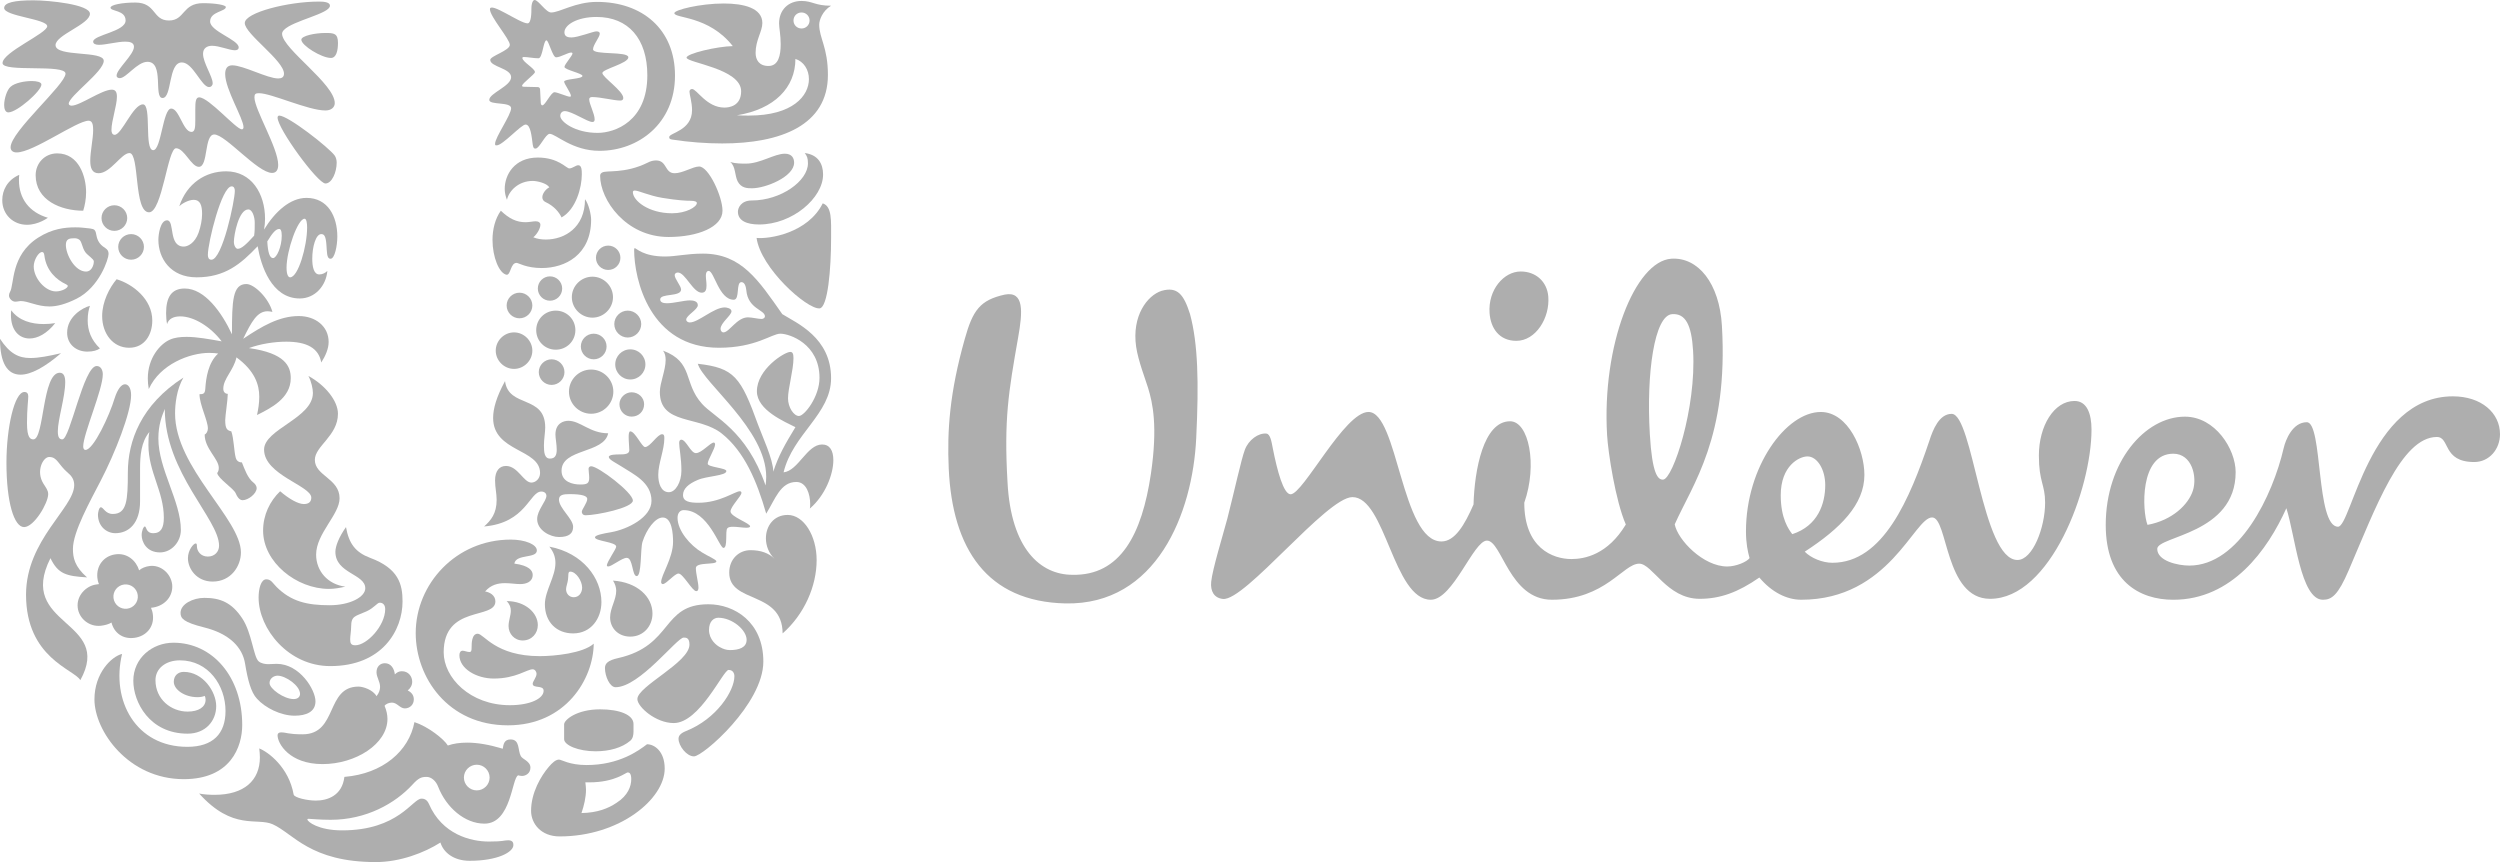 <svg width="116" height="40" viewBox="0 0 116 40" fill="none" xmlns="http://www.w3.org/2000/svg">
<path d="M34.896 8.736C34.687 8.736 34.389 8.736 34.224 8.41C34.09 8.142 34.135 7.711 33.882 7.518C34.135 7.592 34.403 7.592 34.612 7.592C35.284 7.592 35.925 7.132 36.418 7.132C36.742 7.132 36.847 7.34 36.847 7.547C36.848 8.202 35.523 8.736 34.896 8.736ZM35.224 10.416C36.773 10.416 38.191 9.182 38.191 8.098C38.191 7.592 37.952 7.176 37.34 7.102C37.444 7.236 37.489 7.34 37.489 7.578C37.489 8.395 36.24 9.302 34.881 9.302C34.389 9.302 34.239 9.643 34.239 9.821C34.239 10.238 34.643 10.416 35.224 10.416ZM35.105 11.04C35.299 12.451 37.444 14.354 38.026 14.309C38.414 14.276 38.563 12.466 38.563 11.04C38.563 10.223 38.608 9.584 38.175 9.435C37.489 10.817 35.687 11.1 35.105 11.04Z" fill="black" fill-opacity="0.32"/>
<path d="M1.55 20.387C2.057 20.387 1.952 17.295 2.772 17.295C2.967 17.295 3.026 17.489 3.026 17.727C3.026 18.425 2.683 19.451 2.683 20.015C2.683 20.297 2.758 20.387 2.892 20.387C3.25 20.387 3.876 16.983 4.487 16.983C4.681 16.983 4.77 17.177 4.77 17.37C4.77 18.083 3.861 20.134 3.861 20.713C3.861 20.802 3.891 20.876 3.966 20.876C4.338 20.876 5.084 19.272 5.322 18.47C5.456 18.053 5.635 17.83 5.799 17.83C5.948 17.83 6.083 17.994 6.083 18.336C6.083 19.138 5.337 21.025 4.681 22.289C4.175 23.27 3.384 24.68 3.384 25.468C3.384 25.869 3.458 26.285 4.039 26.791C3.085 26.731 2.698 26.642 2.341 25.899C0.745 29.064 5.277 28.753 3.727 31.56C3.443 31.056 1.208 30.535 1.208 27.593C1.208 25.052 3.443 23.566 3.443 22.512C3.443 22.304 3.369 22.126 3.175 21.962C2.683 21.545 2.668 21.204 2.281 21.204C1.998 21.204 1.654 21.858 2.012 22.437C2.132 22.631 2.236 22.75 2.236 22.928C2.236 23.343 1.58 24.457 1.118 24.457C0.655 24.457 0.299 23.315 0.299 21.471C0.299 19.836 0.671 18.188 1.133 18.188C1.267 18.188 1.311 18.276 1.311 18.396C1.311 18.589 1.252 18.975 1.252 19.629C1.252 20.327 1.416 20.387 1.55 20.387Z" fill="black" fill-opacity="0.32"/>
<path d="M5.351 24.74C5.978 24.74 6.499 24.279 6.499 23.255V21.738C6.499 21.159 6.544 20.506 6.932 20.044C6.887 20.238 6.887 20.446 6.887 20.639C6.887 21.917 7.602 22.794 7.602 24.027C7.602 24.487 7.468 24.741 7.111 24.741C6.767 24.741 6.797 24.428 6.722 24.428C6.663 24.428 6.573 24.621 6.573 24.829C6.573 25.142 6.797 25.632 7.423 25.632C7.96 25.632 8.392 25.142 8.392 24.592C8.392 23.255 7.348 21.768 7.348 20.342C7.348 19.718 7.512 19.302 7.646 18.975C7.646 21.932 10.165 24.087 10.165 25.32C10.165 25.602 9.957 25.825 9.644 25.825C9.301 25.825 9.137 25.557 9.137 25.349C9.137 25.245 9.122 25.216 9.077 25.216C8.988 25.216 8.72 25.513 8.72 25.9C8.72 26.389 9.122 26.985 9.867 26.985C10.716 26.985 11.179 26.27 11.179 25.632C11.179 24.072 8.123 21.709 8.123 19.183C8.123 18.752 8.197 18.054 8.511 17.519C6.543 18.782 5.932 20.461 5.932 21.932C5.932 23.21 5.888 23.848 5.232 23.848C4.888 23.848 4.799 23.537 4.679 23.537C4.59 23.537 4.545 23.804 4.545 23.878C4.546 24.428 4.949 24.74 5.351 24.74Z" fill="black" fill-opacity="0.32"/>
<path d="M27.935 8.009C28.125 7.882 28.965 8.083 30.052 7.547C30.185 7.474 30.32 7.444 30.439 7.444C30.962 7.444 30.827 8.038 31.305 8.038C31.677 8.038 32.155 7.726 32.439 7.726C32.883 7.726 33.524 9.123 33.524 9.777C33.524 10.535 32.379 10.996 31.021 10.996C29.04 10.996 27.846 9.272 27.846 8.157C27.846 8.068 27.891 8.038 27.935 8.009ZM31.186 9.896C31.842 9.896 32.334 9.599 32.334 9.42C32.334 9.361 32.245 9.316 32.05 9.316C31.857 9.316 31.469 9.302 30.738 9.182C30.11 9.079 29.633 8.841 29.454 8.841C29.395 8.841 29.365 8.87 29.365 8.915C29.365 9.302 30.081 9.896 31.186 9.896Z" fill="black" fill-opacity="0.32"/>
<path d="M5.664 30.342C5.173 30.461 4.382 31.233 4.382 32.453C4.382 33.908 5.948 36.153 8.526 36.153C10.702 36.153 11.239 34.652 11.239 33.64C11.239 31.397 9.854 29.822 8.05 29.822C7.066 29.822 6.186 30.535 6.186 31.589C6.186 32.571 6.932 34.042 8.705 34.042C9.54 34.042 10.032 33.447 10.032 32.765C10.032 32.096 9.421 31.175 8.526 31.175C8.258 31.175 8.064 31.352 8.064 31.635C8.064 31.991 8.555 32.349 9.167 32.349C9.316 32.349 9.435 32.319 9.495 32.289C9.525 32.334 9.54 32.408 9.54 32.467C9.54 32.809 9.212 33.018 8.705 33.018C7.945 33.018 7.214 32.453 7.214 31.56C7.214 31.026 7.677 30.64 8.347 30.64C9.674 30.64 10.464 31.814 10.464 32.988C10.464 34.042 9.883 34.653 8.69 34.653C6.305 34.652 5.143 32.512 5.664 30.342Z" fill="black" fill-opacity="0.32"/>
<path d="M22.681 39.048C23.396 39.048 23.358 38.989 23.582 38.989C23.805 38.989 23.821 39.123 23.821 39.212C23.821 39.539 23.09 39.941 21.793 39.941C21.033 39.941 20.57 39.539 20.436 39.093C19.691 39.569 18.559 40 17.44 40C14.385 40 13.61 38.676 12.655 38.247C11.925 37.92 10.807 38.559 9.241 36.82C9.45 36.865 9.734 36.88 9.957 36.88C11.328 36.88 12.059 36.212 12.059 35.141C12.059 35.007 12.044 34.86 12.029 34.727C12.446 34.89 13.401 35.602 13.625 36.865C13.654 37.014 14.265 37.147 14.653 37.147C15.19 37.147 15.875 36.924 15.98 36.048C17.769 35.9 18.977 34.845 19.23 33.506C19.87 33.715 20.601 34.294 20.78 34.592C21.033 34.503 21.331 34.458 21.674 34.458C22.151 34.458 22.688 34.548 23.328 34.741C23.358 34.548 23.388 34.31 23.687 34.31C24.134 34.31 24.014 34.8 24.164 35.081C24.238 35.23 24.612 35.319 24.612 35.617C24.612 35.9 24.372 36.004 24.223 36.004C24.163 36.004 24.088 35.989 24.044 35.975C23.746 36.079 23.73 38.217 22.479 38.217C21.555 38.217 20.705 37.459 20.332 36.509C20.228 36.227 20.004 36.048 19.795 36.048C19.557 36.048 19.423 36.093 19.14 36.405C18.335 37.281 16.993 38.039 15.339 38.039C14.832 38.039 14.429 37.993 14.325 37.993C14.264 37.993 14.264 38.008 14.264 38.023C14.264 38.127 14.771 38.529 15.874 38.529C18.498 38.529 19.14 37.057 19.557 37.057C19.617 37.057 19.795 37.057 19.899 37.296C20.511 38.721 21.846 39.048 22.681 39.048ZM21.525 36.079C21.525 36.406 21.793 36.674 22.122 36.674C22.45 36.674 22.718 36.406 22.718 36.079C22.718 35.751 22.45 35.483 22.122 35.483C21.793 35.483 21.525 35.751 21.525 36.079Z" fill="black" fill-opacity="0.32"/>
<path d="M33.331 28.663C33.122 28.663 32.898 28.826 32.898 29.229C32.898 29.673 33.242 29.956 33.435 30.044C33.54 30.105 33.704 30.164 33.867 30.164C34.3 30.164 34.643 30.044 34.643 29.687C34.643 29.229 33.971 28.663 33.331 28.663ZM31.723 29.583C31.41 29.583 29.678 31.887 28.562 31.887C28.294 31.887 28.07 31.381 28.07 30.997C28.07 30.788 28.204 30.64 28.682 30.535C31.246 29.955 30.678 28.038 32.868 28.038C34.075 28.038 35.419 28.856 35.419 30.698C35.419 32.66 32.618 35.096 32.2 35.096C31.857 35.096 31.484 34.606 31.484 34.279C31.484 34.175 31.529 34.041 31.827 33.922C33.257 33.357 34.076 32.05 34.076 31.381C34.076 31.232 34.001 31.085 33.807 31.085C33.554 31.085 32.469 33.55 31.26 33.55C30.424 33.55 29.574 32.794 29.574 32.437C29.574 31.842 31.991 30.743 31.991 29.91C31.991 29.597 31.842 29.583 31.723 29.583Z" fill="black" fill-opacity="0.32"/>
<path d="M2.221 10.104C2.221 10.104 1.789 10.43 1.252 10.43C0.612 10.43 0.105 9.955 0.105 9.286C0.105 8.825 0.343 8.35 0.894 8.112C0.88 8.201 0.88 8.275 0.88 8.365C0.879 9.212 1.356 9.851 2.221 10.104ZM5.411 12.957C5.083 13.343 4.74 13.997 4.74 14.665C4.74 15.468 5.232 16.136 5.993 16.136C6.723 16.136 7.066 15.512 7.066 14.874C7.066 13.878 6.157 13.179 5.411 12.957ZM0.462 13.551C0.434 13.597 0.417 13.655 0.417 13.715C0.417 13.849 0.567 13.997 0.7 13.997C0.819 13.997 0.894 13.968 0.954 13.968C1.311 13.968 1.714 14.22 2.295 14.22C2.637 14.22 3.04 14.116 3.547 13.864C4.62 13.328 5.038 12.006 5.038 11.783C5.038 11.5 4.811 11.537 4.62 11.277C4.43 11.018 4.503 10.789 4.382 10.668C4.313 10.599 4.099 10.594 3.83 10.564C3.74 10.555 3.621 10.549 3.502 10.549C3.011 10.549 2.428 10.61 1.773 11.025C0.48 11.848 0.671 13.21 0.462 13.551ZM3.965 11.709C4.069 11.849 4.354 12.021 4.354 12.125C4.354 12.332 4.233 12.601 3.995 12.601C3.473 12.601 3.056 11.813 3.056 11.366C3.056 11.085 3.221 11.055 3.444 11.055C3.548 11.055 3.593 11.07 3.667 11.114C3.801 11.189 3.801 11.486 3.965 11.709ZM2.593 13.522C2.102 13.522 1.565 12.913 1.565 12.362C1.565 12.066 1.788 11.694 1.952 11.694C2.012 11.694 2.042 11.738 2.057 11.843C2.146 12.571 2.623 12.987 3.071 13.194C3.115 13.224 3.145 13.239 3.145 13.268C3.145 13.373 2.862 13.522 2.593 13.522ZM3.861 9.777C3.935 9.539 3.995 9.242 3.995 8.915C3.995 8.202 3.666 7.117 2.653 7.117C2.072 7.117 1.654 7.578 1.654 8.127C1.654 9.302 2.832 9.777 3.861 9.777ZM0 15.72C0 16.849 0.343 17.385 0.954 17.385C1.431 17.385 2.072 17.043 2.832 16.389C2.251 16.523 1.803 16.612 1.401 16.612C0.864 16.612 0.447 16.404 0 15.72ZM0.522 14.398C0.508 14.473 0.508 14.547 0.508 14.621C0.508 15.319 0.879 15.706 1.372 15.706C1.743 15.706 2.176 15.483 2.563 14.992C2.4 15.021 2.205 15.036 2.027 15.036C1.476 15.036 0.879 14.888 0.522 14.398ZM4.174 14.19C3.83 14.279 3.115 14.695 3.115 15.438C3.115 15.972 3.532 16.315 4.054 16.315C4.323 16.315 4.516 16.255 4.636 16.166C4.219 15.765 4.069 15.319 4.069 14.874C4.069 14.561 4.114 14.368 4.174 14.19ZM4.71 10.118C4.71 10.445 4.978 10.713 5.306 10.713C5.634 10.713 5.903 10.446 5.903 10.118C5.903 9.792 5.634 9.524 5.306 9.524C4.978 9.524 4.71 9.792 4.71 10.118ZM5.485 11.456C5.485 11.783 5.754 12.051 6.083 12.051C6.41 12.051 6.679 11.783 6.679 11.456C6.679 11.13 6.41 10.862 6.083 10.862C5.754 10.862 5.485 11.13 5.485 11.456Z" fill="black" fill-opacity="0.32"/>
<path d="M28.742 18.752C28.742 18.455 29.01 18.202 29.305 18.202C29.633 18.202 29.887 18.455 29.887 18.752C29.887 19.093 29.633 19.331 29.305 19.331C29.01 19.331 28.742 19.093 28.742 18.752ZM23.508 14.175C23.508 14.502 23.777 14.769 24.104 14.769C24.433 14.769 24.701 14.502 24.701 14.175C24.701 13.849 24.432 13.581 24.104 13.581C23.777 13.581 23.508 13.849 23.508 14.175ZM23.002 16.27C23.002 16.731 23.388 17.117 23.851 17.117C24.312 17.117 24.701 16.731 24.701 16.27C24.701 15.81 24.312 15.423 23.851 15.423C23.388 15.423 23.002 15.81 23.002 16.27ZM24.88 15.319C24.88 15.825 25.283 16.226 25.787 16.226C26.294 16.226 26.698 15.825 26.698 15.319C26.698 14.814 26.294 14.413 25.787 14.413C25.283 14.413 24.88 14.814 24.88 15.319ZM24.955 13.387C24.955 13.7 25.209 13.953 25.519 13.953C25.832 13.953 26.085 13.7 26.085 13.387C26.085 13.076 25.831 12.823 25.519 12.823C25.209 12.823 24.955 13.076 24.955 13.387ZM27.652 11.962C27.652 12.273 27.906 12.526 28.22 12.526C28.533 12.526 28.787 12.273 28.787 11.962C28.787 11.649 28.533 11.396 28.22 11.396C27.906 11.396 27.652 11.649 27.652 11.962ZM26.533 13.789C26.533 14.309 26.966 14.739 27.488 14.739C28.011 14.739 28.443 14.309 28.443 13.789C28.443 13.268 28.011 12.838 27.488 12.838C26.966 12.838 26.533 13.268 26.533 13.789ZM24.999 17.266C24.999 17.593 25.268 17.86 25.593 17.86C25.922 17.86 26.191 17.593 26.191 17.266C26.191 16.939 25.922 16.672 25.593 16.672C25.268 16.672 24.999 16.939 24.999 17.266ZM26.951 16.077C26.951 16.404 27.219 16.672 27.549 16.672C27.876 16.672 28.145 16.404 28.145 16.077C28.145 15.75 27.876 15.483 27.549 15.483C27.219 15.483 26.951 15.75 26.951 16.077ZM26.4 18.172C26.4 18.736 26.862 19.198 27.429 19.198C27.995 19.198 28.459 18.736 28.459 18.172C28.459 17.608 27.995 17.147 27.429 17.147C26.862 17.147 26.4 17.608 26.4 18.172ZM28.547 16.908C28.547 17.295 28.861 17.608 29.246 17.608C29.634 17.608 29.947 17.295 29.947 16.908C29.947 16.523 29.634 16.21 29.246 16.21C28.861 16.21 28.547 16.523 28.547 16.908ZM28.503 15.036C28.503 15.379 28.787 15.661 29.126 15.661C29.469 15.661 29.753 15.379 29.753 15.036C29.753 14.695 29.469 14.413 29.126 14.413C28.787 14.413 28.503 14.695 28.503 15.036Z" fill="black" fill-opacity="0.32"/>
<path d="M30.021 34.533C29.633 34.831 28.727 35.498 27.219 35.498C26.414 35.498 26.056 35.245 25.937 35.245C25.787 35.245 25.623 35.394 25.459 35.587C25.105 36.004 24.642 36.777 24.642 37.623C24.642 38.217 25.105 38.81 25.966 38.81C28.757 38.81 30.842 37.072 30.842 35.662C30.842 34.86 30.365 34.533 30.021 34.533ZM29.246 34.37C29.366 34.267 29.395 34.102 29.395 33.938V33.596C29.395 33.165 28.742 32.913 27.846 32.913C26.757 32.913 26.175 33.403 26.175 33.611V34.295C26.175 34.578 26.832 34.86 27.638 34.86C28.279 34.86 28.861 34.697 29.246 34.37ZM29.126 35.84C29.201 35.84 29.29 35.885 29.29 36.153C29.29 36.479 29.141 36.91 28.607 37.251C28.234 37.504 27.727 37.713 26.981 37.726C27.1 37.37 27.19 36.998 27.19 36.643C27.19 36.524 27.175 36.434 27.16 36.301H27.354C28.533 36.301 29.04 35.84 29.126 35.84Z" fill="black" fill-opacity="0.32"/>
<path d="M23.433 17.683C23.597 18.945 25.298 18.306 25.298 19.836C25.298 20.059 25.238 20.387 25.238 20.669C25.238 20.996 25.267 21.278 25.519 21.278C25.772 21.278 25.832 21.1 25.832 20.862C25.832 20.624 25.772 20.327 25.772 20.164C25.772 19.643 26.145 19.525 26.369 19.525C26.936 19.525 27.369 20.104 28.22 20.104C28.025 21.055 26.056 20.802 26.056 21.843C26.056 22.363 26.578 22.481 26.921 22.481C27.234 22.481 27.339 22.437 27.339 22.17C27.339 22.021 27.309 21.857 27.309 21.753C27.309 21.694 27.354 21.634 27.429 21.634C27.758 21.634 29.365 22.853 29.365 23.225C29.365 23.566 27.667 23.908 27.175 23.908C27.026 23.908 26.996 23.804 26.996 23.744C26.996 23.641 27.249 23.328 27.249 23.151C27.249 23.017 27.026 22.927 26.429 22.927C26.145 22.927 25.936 22.957 25.936 23.18C25.936 23.581 26.593 24.072 26.593 24.442C26.593 24.74 26.414 24.918 25.936 24.918C25.533 24.918 24.924 24.606 24.924 24.086C24.924 23.67 25.354 23.255 25.354 23.002C25.354 22.927 25.297 22.808 25.119 22.808C24.566 22.808 24.417 24.264 22.463 24.428C22.777 24.146 23.044 23.834 23.044 23.195C23.044 22.883 22.971 22.63 22.971 22.289C22.971 21.843 23.179 21.62 23.477 21.62C24.028 21.62 24.297 22.392 24.656 22.392C24.85 22.392 25.059 22.215 25.059 21.947C25.059 20.817 22.881 20.981 22.881 19.391C22.882 18.96 23.03 18.425 23.433 17.683ZM30.543 22.036C30.543 22.407 30.663 22.838 31.036 22.838C31.349 22.838 31.617 22.363 31.617 21.843C31.617 21.248 31.513 20.788 31.513 20.549C31.513 20.446 31.558 20.401 31.617 20.401C31.841 20.416 32.05 21.025 32.289 21.025C32.558 21.025 32.958 20.534 33.121 20.534C33.166 20.534 33.181 20.594 33.181 20.609C33.181 20.832 32.838 21.323 32.838 21.516C32.838 21.679 33.703 21.709 33.703 21.857C33.703 22.081 32.796 22.081 32.364 22.274C31.947 22.452 31.692 22.675 31.692 22.972C31.692 23.27 31.99 23.328 32.408 23.328C33.404 23.328 34.105 22.794 34.329 22.794C34.373 22.794 34.403 22.823 34.403 22.868C34.403 23.017 33.896 23.507 33.896 23.73C33.896 23.982 34.821 24.279 34.806 24.428C34.792 24.472 34.731 24.487 34.627 24.487C34.462 24.487 34.209 24.442 34.015 24.442C33.896 24.442 33.791 24.457 33.746 24.516C33.643 24.636 33.776 25.423 33.569 25.423C33.374 25.423 32.867 23.67 31.722 23.67C31.557 23.67 31.438 23.804 31.438 24.027C31.438 24.621 32.02 25.304 32.572 25.631C32.822 25.795 33.24 25.958 33.24 26.048C33.24 26.226 32.288 26.063 32.288 26.36C32.288 26.627 32.408 27.029 32.408 27.266C32.408 27.34 32.393 27.429 32.303 27.429C32.125 27.429 31.691 26.612 31.483 26.612C31.304 26.612 30.916 27.102 30.752 27.102C30.707 27.102 30.677 27.058 30.677 27.014C30.677 26.672 31.23 25.899 31.23 25.141C31.23 24.785 31.185 24.012 30.752 24.012C30.394 24.012 29.991 24.576 29.812 25.141C29.708 25.468 29.782 26.731 29.543 26.731C29.32 26.731 29.379 25.884 29.08 25.884C28.86 25.884 28.383 26.285 28.218 26.285C28.189 26.285 28.159 26.27 28.159 26.241C28.159 26.063 28.591 25.483 28.591 25.364C28.591 25.141 27.607 25.112 27.607 24.933C27.607 24.829 27.995 24.755 28.352 24.695C29.111 24.561 30.229 24.012 30.229 23.239C30.229 22.378 29.394 22.006 28.845 21.649C28.561 21.471 28.248 21.323 28.248 21.204C28.248 21.085 28.606 21.085 28.755 21.085C28.979 21.085 29.2 21.07 29.2 20.892C29.2 20.758 29.17 20.491 29.17 20.282C29.17 20.134 29.184 20.015 29.245 20.015C29.468 20.015 29.782 20.743 29.931 20.743C30.169 20.743 30.498 20.148 30.722 20.148C30.796 20.148 30.826 20.193 30.826 20.326C30.827 20.876 30.543 21.5 30.543 22.036Z" fill="black" fill-opacity="0.32"/>
<path d="M23.866 26.151C24.552 26.241 24.717 26.478 24.717 26.672C24.717 26.999 24.418 27.102 24.134 27.102C23.926 27.102 23.687 27.058 23.433 27.058C23.105 27.058 22.778 27.132 22.509 27.444C22.703 27.474 22.986 27.608 22.986 27.906C22.986 28.767 20.587 28.053 20.587 30.268C20.587 31.442 21.809 32.721 23.657 32.721C24.613 32.721 25.224 32.408 25.224 32.051C25.224 31.769 24.717 31.961 24.717 31.724C24.717 31.62 24.896 31.426 24.896 31.262C24.896 31.19 24.836 31.055 24.717 31.055C24.448 31.055 23.941 31.485 22.912 31.485C22.107 31.485 21.316 31.026 21.316 30.401C21.316 30.268 21.377 30.193 21.466 30.193C21.555 30.193 21.674 30.253 21.779 30.253C21.869 30.253 21.883 30.193 21.883 30.03C21.883 29.866 21.883 29.405 22.166 29.405C22.45 29.405 22.986 30.445 25.045 30.445C25.728 30.445 27.056 30.312 27.549 29.866C27.534 31.501 26.25 33.655 23.568 33.655C20.78 33.655 19.289 31.426 19.289 29.375C19.289 27.102 21.152 25.037 23.702 25.037C24.357 25.037 24.91 25.26 24.91 25.542C24.91 25.929 23.94 25.691 23.866 26.151ZM28.443 26.94C28.547 27.102 28.592 27.266 28.592 27.414C28.592 27.831 28.309 28.217 28.309 28.649C28.309 29.139 28.682 29.539 29.246 29.539C29.857 29.539 30.275 29.05 30.275 28.47C30.275 27.682 29.559 27.014 28.443 26.94ZM23.508 27.89C23.656 28.038 23.702 28.187 23.702 28.336C23.702 28.559 23.597 28.797 23.597 29.05C23.597 29.405 23.866 29.718 24.253 29.718C24.671 29.718 24.955 29.39 24.955 29.005C24.955 28.44 24.372 27.89 23.508 27.89ZM25.489 25.364C27.055 25.661 27.906 26.835 27.906 27.935C27.906 28.694 27.429 29.39 26.593 29.39C25.832 29.39 25.283 28.871 25.283 28.039C25.283 27.415 25.772 26.761 25.772 26.122C25.772 25.869 25.698 25.617 25.489 25.364ZM26.265 27.34C26.265 27.548 26.414 27.712 26.623 27.712C26.861 27.712 27.011 27.504 27.011 27.266C27.011 26.954 26.727 26.523 26.459 26.523C26.339 26.523 26.384 26.702 26.355 26.895C26.339 27.043 26.265 27.221 26.265 27.34Z" fill="black" fill-opacity="0.32"/>
<path d="M9.809 12.051C10.316 12.051 10.896 9.316 10.896 8.855C10.896 8.736 10.852 8.647 10.748 8.647C10.286 8.647 9.645 11.248 9.645 11.828C9.645 11.932 9.674 12.051 9.809 12.051ZM13.461 12.868C13.833 12.868 14.25 11.441 14.25 10.549C14.25 10.356 14.221 10.149 14.131 10.149C13.818 10.149 13.296 11.62 13.296 12.422C13.296 12.734 13.371 12.868 13.461 12.868ZM11.03 11.545C11.194 11.545 11.403 11.366 11.791 10.936C11.82 10.743 11.82 10.564 11.82 10.341C11.82 10.045 11.701 9.717 11.523 9.717C11.075 9.717 10.852 10.906 10.852 11.219C10.852 11.396 10.941 11.545 11.03 11.545ZM13.073 10.936C13.073 10.683 13.013 10.624 12.954 10.624C12.804 10.624 12.641 10.802 12.402 11.203C12.432 11.738 12.521 11.976 12.67 11.976C12.834 11.976 13.073 11.456 13.073 10.936ZM14.221 9.182C15.205 9.182 15.652 10.03 15.652 10.981C15.652 11.396 15.533 12.006 15.339 12.006C15.145 12.006 15.175 11.664 15.145 11.352C15.116 10.951 15.041 10.862 14.906 10.862C14.653 10.862 14.489 11.456 14.489 12.006C14.489 12.347 14.549 12.734 14.817 12.734C14.966 12.734 15.1 12.659 15.19 12.571C15.13 13.254 14.623 13.849 13.908 13.849C12.596 13.849 12.104 12.318 11.955 11.426C11.165 12.258 10.435 12.868 9.123 12.868C7.901 12.868 7.349 11.976 7.349 11.13C7.349 10.876 7.438 10.223 7.752 10.223C8.124 10.223 7.797 11.441 8.527 11.441C8.706 11.441 9.033 11.292 9.213 10.802C9.317 10.505 9.377 10.193 9.377 9.925C9.377 9.524 9.287 9.272 8.989 9.272C8.735 9.272 8.422 9.464 8.318 9.569C8.676 8.499 9.54 7.949 10.493 7.949C11.672 7.949 12.298 8.989 12.298 10.149C12.298 10.311 12.283 10.49 12.252 10.653C12.76 9.821 13.461 9.182 14.221 9.182Z" fill="black" fill-opacity="0.32"/>
<path d="M11.433 13.179C10.792 13.179 10.763 13.953 10.763 15.512C10.285 14.487 9.496 13.387 8.571 13.387C7.945 13.387 7.707 13.804 7.707 14.531C7.707 14.68 7.722 14.903 7.752 15.036C7.827 14.784 8.065 14.68 8.363 14.68C9.005 14.68 9.779 15.17 10.286 15.839C9.705 15.736 9.139 15.631 8.662 15.631C8.363 15.631 8.095 15.661 7.872 15.765C7.439 15.958 6.858 16.597 6.858 17.563C6.858 17.712 6.873 17.875 6.903 18.053C7.425 16.894 8.811 16.374 9.705 16.374C9.885 16.374 10.018 16.389 10.123 16.404C9.66 16.82 9.556 17.548 9.526 18.038C9.512 18.276 9.422 18.291 9.257 18.291C9.257 18.781 9.646 19.51 9.646 19.881C9.646 20.015 9.571 20.134 9.497 20.164C9.497 20.817 10.152 21.293 10.152 21.709C10.152 21.812 10.123 21.902 10.077 21.947C10.123 22.215 10.844 22.664 10.937 22.89C11.052 23.164 11.181 23.21 11.255 23.21C11.509 23.21 11.91 22.912 11.91 22.645C11.91 22.556 11.836 22.452 11.777 22.407C11.493 22.2 11.344 21.753 11.225 21.457C11.12 21.457 10.985 21.413 10.938 21.238C10.856 20.93 10.852 20.357 10.733 20.015C10.539 19.97 10.45 19.896 10.45 19.495C10.45 19.302 10.569 18.543 10.569 18.276C10.48 18.276 10.361 18.216 10.361 18.038C10.361 17.563 10.838 17.191 10.972 16.582C11.822 17.206 12.03 17.845 12.03 18.41C12.03 18.706 11.985 18.989 11.925 19.257C12.552 18.944 13.491 18.484 13.491 17.548C13.491 16.997 13.237 16.388 11.552 16.151C12.074 15.957 12.73 15.854 13.282 15.854C14.236 15.854 14.787 16.151 14.906 16.819C15.1 16.522 15.249 16.18 15.249 15.868C15.249 15.14 14.638 14.665 13.863 14.665C12.954 14.665 12.149 15.14 11.284 15.72C11.673 14.918 11.939 14.442 12.417 14.442C12.492 14.442 12.566 14.457 12.641 14.472C12.462 13.819 11.791 13.179 11.433 13.179Z" fill="black" fill-opacity="0.32"/>
<path d="M36.549 23.893C37.296 23.893 37.892 24.858 37.892 25.988C37.892 27.192 37.325 28.5 36.314 29.39C36.299 27.385 33.836 28.024 33.836 26.568C33.836 25.944 34.285 25.528 34.822 25.528C35.299 25.528 35.672 25.662 35.941 25.93C35.672 25.677 35.538 25.32 35.538 24.978C35.538 24.413 35.896 23.893 36.549 23.893Z" fill="black" fill-opacity="0.32"/>
<path d="M23.239 9.777C23.627 10.149 23.969 10.311 24.387 10.311C24.552 10.311 24.746 10.267 24.851 10.267C24.985 10.267 25.074 10.326 25.074 10.43C25.074 10.594 24.925 10.862 24.746 11.011C24.925 11.085 25.119 11.114 25.328 11.114C26.175 11.114 27.144 10.579 27.144 9.242C27.324 9.479 27.428 9.97 27.428 10.193C27.428 11.813 26.234 12.437 25.134 12.437C24.418 12.437 24.059 12.198 23.969 12.198C23.686 12.198 23.701 12.764 23.507 12.749C23.164 12.69 22.852 11.932 22.852 11.13C22.852 10.653 22.971 10.149 23.239 9.777ZM25.489 8.692C25.37 8.499 24.925 8.395 24.717 8.395C24.059 8.395 23.612 8.855 23.523 9.272C23.463 9.123 23.419 8.945 23.419 8.766C23.419 8.113 23.866 7.31 24.956 7.31C25.907 7.31 26.28 7.815 26.415 7.815C26.563 7.815 26.713 7.667 26.832 7.667C26.996 7.667 26.996 7.919 26.996 8.098C26.996 8.692 26.727 9.717 26.056 10.089C25.937 9.836 25.698 9.554 25.313 9.376C25.209 9.331 25.164 9.242 25.164 9.153C25.164 8.989 25.313 8.781 25.489 8.692Z" fill="black" fill-opacity="0.32"/>
<path d="M12.879 5.453C12.879 5.973 14.742 8.514 15.1 8.514C15.399 8.514 15.622 7.994 15.622 7.547C15.622 7.429 15.592 7.311 15.533 7.221C15.265 6.849 13.371 5.363 12.954 5.363C12.909 5.363 12.879 5.408 12.879 5.453ZM1.922 3.922C1.922 4.22 0.79 5.215 0.388 5.215C0.239 5.215 0.193 5.037 0.193 4.874C0.193 4.577 0.328 4.16 0.492 4.026C0.685 3.848 1.133 3.76 1.475 3.76C1.684 3.76 1.922 3.803 1.922 3.922ZM15.533 4.784C15.533 3.892 13.115 2.273 13.088 1.575C13.085 1.511 13.12 1.447 13.174 1.391C13.588 0.955 15.309 0.638 15.309 0.266C15.309 0.074 14.95 0.074 14.772 0.074C13.386 0.074 11.358 0.579 11.358 1.069C11.358 1.575 13.177 2.808 13.177 3.418C13.177 3.581 13.072 3.64 12.908 3.64C12.402 3.64 11.298 3.031 10.777 3.031C10.538 3.031 10.448 3.194 10.448 3.433C10.448 4.145 11.298 5.498 11.298 5.898C11.298 5.943 11.283 6.002 11.223 6.002C10.955 6.002 9.689 4.517 9.241 4.517C9.078 4.517 9.062 4.739 9.062 5.067V5.572C9.062 5.913 9.047 6.121 8.884 6.121C8.495 6.121 8.317 5.037 7.945 5.037C7.557 5.037 7.482 6.968 7.11 6.968C6.677 6.968 7.05 4.843 6.633 4.843C6.171 4.843 5.649 6.255 5.32 6.255C5.202 6.255 5.172 6.136 5.172 6.032C5.172 5.601 5.425 4.903 5.425 4.488C5.425 4.279 5.365 4.16 5.187 4.16C4.724 4.16 3.711 4.903 3.323 4.903C3.264 4.903 3.189 4.874 3.189 4.814C3.189 4.458 4.814 3.328 4.814 2.823C4.814 2.332 2.577 2.66 2.577 2.094C2.577 1.619 4.173 1.129 4.173 0.638C4.173 0.207 2.28 0.015 1.549 0.015C0.67 0.015 0.193 0.118 0.193 0.371C0.193 0.757 2.191 0.877 2.191 1.218C2.191 1.545 0.118 2.422 0.118 2.927C0.118 3.373 3.04 2.956 3.04 3.418C3.04 3.922 0.492 6.106 0.492 6.834C0.492 6.998 0.611 7.073 0.774 7.073C1.549 7.073 3.561 5.601 4.113 5.601C4.307 5.601 4.322 5.839 4.322 6.047C4.322 6.434 4.188 7.028 4.188 7.459C4.188 7.8 4.277 8.038 4.575 8.038C5.128 8.038 5.634 7.102 6.007 7.102C6.484 7.102 6.201 9.851 6.916 9.851C7.527 9.851 7.78 6.879 8.168 6.879C8.556 6.879 8.87 7.741 9.227 7.741C9.673 7.741 9.465 6.24 9.942 6.24C10.464 6.24 11.954 8.024 12.625 8.024C12.834 8.024 12.908 7.86 12.908 7.652C12.908 6.864 11.806 5.082 11.806 4.517C11.806 4.369 11.85 4.324 12.014 4.324C12.595 4.324 14.295 5.126 15.099 5.126C15.37 5.126 15.533 4.978 15.533 4.784ZM13.982 1.842C13.982 2.109 14.921 2.689 15.354 2.689C15.607 2.689 15.682 2.347 15.682 1.991C15.682 1.545 15.489 1.53 15.101 1.53C14.609 1.53 13.982 1.664 13.982 1.842ZM10.479 0.326C10.479 0.237 10.032 0.147 9.421 0.147C8.452 0.147 8.586 0.951 7.841 0.951C7.066 0.951 7.259 0.118 6.275 0.118C5.679 0.118 5.128 0.222 5.128 0.356C5.128 0.535 5.828 0.46 5.828 0.951C5.828 1.471 4.323 1.619 4.323 1.932C4.323 2.036 4.441 2.08 4.591 2.08C4.919 2.08 5.44 1.932 5.813 1.932C6.022 1.932 6.216 1.976 6.216 2.169C6.216 2.541 5.41 3.209 5.41 3.507C5.41 3.596 5.485 3.626 5.559 3.626C5.858 3.626 6.365 2.868 6.842 2.868C7.632 2.868 7.111 4.547 7.542 4.547C7.989 4.547 7.796 2.897 8.437 2.897C8.959 2.897 9.346 4.041 9.704 4.041C9.794 4.041 9.868 3.967 9.868 3.863C9.868 3.551 9.421 2.912 9.421 2.496C9.421 2.243 9.6 2.124 9.838 2.124C10.181 2.124 10.643 2.332 10.896 2.332C10.985 2.332 11.075 2.303 11.075 2.199C11.075 1.842 9.749 1.456 9.749 0.996C9.749 0.535 10.479 0.535 10.479 0.326Z" fill="black" fill-opacity="0.32"/>
<path d="M36.907 2.734C36.907 4.056 35.941 5.067 34.194 5.349C34.389 5.363 34.568 5.363 34.747 5.363C36.788 5.363 37.534 4.443 37.534 3.67C37.534 3.239 37.295 2.853 36.907 2.734ZM34.389 4.234C34.389 3.179 31.857 2.912 31.857 2.674C31.857 2.482 33.27 2.154 34.001 2.139C32.883 0.713 31.29 0.862 31.29 0.609C31.29 0.46 32.483 0.162 33.584 0.162C34.508 0.162 35.373 0.371 35.373 1.069C35.373 1.456 35.06 1.858 35.06 2.451C35.06 2.778 35.223 3.061 35.657 3.061C36.12 3.061 36.224 2.57 36.224 2.05C36.224 1.619 36.149 1.292 36.149 1.084C36.149 0.46 36.579 0.044 37.191 0.044C37.698 0.044 37.817 0.266 38.563 0.266C38.16 0.505 38.011 0.936 38.011 1.143C38.011 1.768 38.415 2.199 38.415 3.477C38.415 5.824 36.209 6.656 33.51 6.656C32.768 6.656 31.976 6.597 31.2 6.478C31.081 6.463 31.051 6.434 31.051 6.359C31.051 6.166 32.111 6.062 32.111 5.111C32.111 4.739 31.991 4.383 31.991 4.25C31.991 4.175 32.051 4.13 32.111 4.13C32.334 4.13 32.783 4.992 33.615 4.992C33.836 4.992 34.389 4.918 34.389 4.234ZM36.818 0.951C36.818 1.158 36.981 1.322 37.191 1.322C37.399 1.322 37.564 1.158 37.564 0.951C37.564 0.743 37.399 0.579 37.191 0.579C36.981 0.579 36.818 0.743 36.818 0.951Z" fill="black" fill-opacity="0.32"/>
<path d="M35.493 14.68C35.493 14.368 34.702 14.339 34.628 13.462C34.612 13.328 34.568 13.091 34.403 13.091C34.135 13.091 34.344 13.908 34.045 13.908C33.36 13.908 33.136 12.571 32.883 12.571C32.823 12.571 32.752 12.615 32.752 12.793C32.752 12.957 32.782 13.061 32.782 13.254C32.782 13.447 32.736 13.581 32.558 13.581C32.155 13.581 31.797 12.645 31.454 12.645C31.379 12.645 31.305 12.69 31.305 12.764C31.305 12.942 31.602 13.268 31.602 13.432C31.602 13.789 30.633 13.596 30.633 13.893C30.633 14.027 30.767 14.071 30.946 14.071C31.26 14.071 31.752 13.938 32.006 13.938C32.155 13.938 32.379 13.968 32.379 14.16C32.379 14.368 31.841 14.636 31.841 14.829C31.841 14.918 31.931 14.962 32.005 14.962C32.408 14.962 33.121 14.264 33.628 14.264C33.717 14.264 33.941 14.309 33.941 14.443C33.941 14.636 33.434 14.977 33.434 15.259C33.434 15.334 33.48 15.423 33.569 15.423C33.836 15.423 34.194 14.725 34.702 14.725C34.895 14.725 35.179 14.799 35.329 14.799C35.448 14.799 35.493 14.725 35.493 14.68ZM35.881 21.887C36.12 21.145 36.419 20.624 36.907 19.821C36.419 19.57 35.12 19.034 35.12 18.157C35.12 17.132 36.402 16.329 36.668 16.329C36.788 16.329 36.817 16.434 36.817 16.627C36.817 17.162 36.564 18.023 36.564 18.484C36.564 18.9 36.832 19.302 37.071 19.302C37.324 19.302 38.025 18.41 38.025 17.533C38.025 15.958 36.638 15.483 36.209 15.483C35.806 15.483 35.075 16.136 33.359 16.136C30.155 16.136 29.424 12.972 29.424 11.59C29.424 11.53 29.439 11.515 29.453 11.515C29.528 11.515 29.842 11.902 30.856 11.902C31.378 11.902 31.856 11.768 32.617 11.768C34.402 11.768 35.194 13.002 36.298 14.576C36.966 14.992 38.562 15.661 38.562 17.548C38.562 19.212 36.787 20.134 36.358 21.917C37.04 21.843 37.444 20.624 38.145 20.624C38.503 20.624 38.667 20.906 38.667 21.353C38.667 22.006 38.293 22.987 37.577 23.596C37.592 23.537 37.592 23.462 37.592 23.373C37.592 22.957 37.428 22.363 36.95 22.363C36.208 22.363 35.969 23.166 35.552 23.834C35.119 22.318 34.537 20.951 33.494 20.119C32.438 19.272 30.617 19.732 30.617 18.187C30.617 17.77 30.886 17.177 30.886 16.701C30.886 16.538 30.856 16.389 30.766 16.27C32.199 16.805 31.691 17.756 32.572 18.736C33.121 19.361 34.642 19.955 35.522 22.526C35.537 22.452 35.552 22.259 35.552 22.125C35.552 19.926 32.631 17.77 32.378 16.879C34.074 17.072 34.372 17.489 35.178 19.718C35.343 20.179 35.881 21.323 35.881 21.887Z" fill="black" fill-opacity="0.32"/>
<path d="M27.727 6.166C26.682 6.166 25.996 5.646 25.996 5.378C25.996 5.244 26.085 5.156 26.206 5.156C26.533 5.156 27.249 5.66 27.488 5.66C27.548 5.66 27.592 5.631 27.592 5.542C27.592 5.274 27.339 4.829 27.339 4.606C27.339 4.547 27.384 4.503 27.473 4.503C27.875 4.503 28.472 4.666 28.786 4.666C28.89 4.666 28.92 4.606 28.92 4.547C28.92 4.22 27.95 3.581 27.95 3.388C27.95 3.209 29.155 2.941 29.155 2.66C29.155 2.362 27.517 2.57 27.517 2.288C27.517 2.08 27.83 1.723 27.83 1.56C27.83 1.486 27.77 1.456 27.666 1.456C27.532 1.456 26.816 1.738 26.517 1.738C26.369 1.738 26.189 1.709 26.189 1.5C26.189 1.158 26.771 0.787 27.681 0.787C29.155 0.787 30.036 1.798 30.036 3.492C30.037 5.631 28.533 6.166 27.727 6.166ZM24.821 3.343C24.821 3.179 24.238 2.868 24.238 2.689C24.238 2.66 24.267 2.645 24.312 2.645C24.477 2.645 24.761 2.704 24.985 2.704C25.179 2.704 25.209 1.872 25.355 1.872C25.46 1.872 25.638 2.66 25.803 2.66C25.997 2.66 26.355 2.437 26.504 2.437C26.533 2.437 26.563 2.451 26.563 2.482C26.563 2.585 26.191 2.986 26.191 3.105C26.191 3.239 27.026 3.403 27.026 3.522C27.026 3.67 26.176 3.655 26.176 3.789C26.176 3.892 26.489 4.309 26.489 4.443C26.489 4.473 26.474 4.488 26.444 4.488C26.325 4.488 25.862 4.279 25.728 4.279C25.564 4.279 25.299 4.888 25.164 4.888C25.12 4.888 25.09 4.829 25.09 4.754L25.06 4.16C25.06 4.101 25.031 4.041 24.956 4.041C24.776 4.041 24.433 4.026 24.328 4.026C24.253 4.026 24.224 4.012 24.224 3.982C24.223 3.863 24.821 3.447 24.821 3.343ZM24.387 5.779C24.627 5.779 24.671 6.359 24.717 6.7C24.746 6.879 24.776 6.894 24.851 6.894C25.03 6.894 25.313 6.21 25.505 6.21C25.787 6.21 26.549 6.998 27.817 6.998C29.619 6.998 31.32 5.734 31.32 3.507C31.32 1.352 29.797 0.088 27.697 0.088C26.698 0.088 25.966 0.579 25.578 0.579C25.343 0.594 24.985 0 24.805 0C24.731 0 24.657 0.147 24.657 0.401C24.657 0.564 24.657 1.084 24.477 1.084C24.119 1.084 22.733 0.059 22.733 0.43C22.733 0.772 23.656 1.813 23.656 2.08C23.656 2.347 22.747 2.6 22.747 2.778C22.747 3.105 23.716 3.164 23.716 3.581C23.716 3.997 22.702 4.324 22.702 4.636C22.702 4.888 23.716 4.71 23.716 5.022C23.716 5.334 22.971 6.374 22.971 6.671C22.971 6.745 22.986 6.745 23.045 6.745C23.328 6.745 24.178 5.779 24.387 5.779Z" fill="black" fill-opacity="0.32"/>
<path d="M17.635 31.872C17.635 32.006 17.59 32.155 17.47 32.303C17.308 32.006 16.845 31.858 16.636 31.858C15.1 31.858 15.681 34.072 14.042 34.072C13.356 34.072 13.296 33.983 13.044 33.983C12.939 33.983 12.879 34.028 12.879 34.117C12.879 34.504 13.431 35.454 14.966 35.454C16.502 35.454 17.978 34.518 17.978 33.358C17.978 33.165 17.933 32.958 17.844 32.75C17.903 32.661 18.053 32.601 18.187 32.601C18.425 32.601 18.559 32.87 18.783 32.87C19.022 32.87 19.201 32.691 19.201 32.453C19.201 32.259 19.096 32.126 18.918 32.036C19.037 31.947 19.126 31.799 19.126 31.635C19.126 31.381 18.947 31.145 18.648 31.145C18.514 31.145 18.425 31.191 18.321 31.292C18.292 31.026 18.142 30.773 17.859 30.773C17.635 30.773 17.47 30.936 17.47 31.19C17.47 31.426 17.635 31.62 17.635 31.872Z" fill="black" fill-opacity="0.32"/>
<path d="M9.466 29.11C10.658 29.405 11.255 30.044 11.373 30.803C11.493 31.53 11.642 32.126 11.925 32.422C12.298 32.839 13.028 33.208 13.67 33.208C14.206 33.208 14.638 33.032 14.638 32.541C14.638 32.005 13.908 30.802 12.834 30.802C12.73 30.802 12.596 30.817 12.446 30.817C12.312 30.817 12.118 30.788 11.999 30.684C11.761 30.475 11.686 29.361 11.239 28.692C10.748 27.949 10.211 27.741 9.481 27.741C8.96 27.741 8.377 28.023 8.377 28.439C8.377 28.693 8.512 28.871 9.466 29.11ZM13.625 32.437C13.177 32.437 12.507 31.961 12.507 31.693C12.507 31.47 12.716 31.351 12.878 31.351C13.252 31.351 13.922 31.813 13.922 32.199C13.922 32.303 13.848 32.437 13.625 32.437Z" fill="black" fill-opacity="0.32"/>
<path d="M12.253 20.862C12.253 19.911 14.519 19.406 14.519 18.232C14.519 18.038 14.445 17.697 14.31 17.444C15.1 17.875 15.681 18.604 15.681 19.198C15.681 20.223 14.609 20.698 14.609 21.338C14.609 22.081 15.756 22.2 15.756 23.121C15.756 23.878 14.668 24.755 14.668 25.736C14.668 26.493 15.205 27.117 16.024 27.221C15.756 27.281 15.518 27.325 15.264 27.325C13.758 27.325 12.208 26.092 12.208 24.621C12.208 23.893 12.521 23.255 12.997 22.794C13.416 23.151 13.832 23.388 14.101 23.388C14.339 23.388 14.444 23.27 14.444 23.091C14.445 22.541 12.253 22.036 12.253 20.862ZM17.008 28.366C16.497 28.599 16.293 28.559 16.293 29.08C16.293 29.273 16.248 29.524 16.248 29.658C16.248 29.837 16.278 29.941 16.486 29.941C17.023 29.941 17.873 29.035 17.873 28.262C17.873 28.053 17.754 27.965 17.619 27.965C17.5 27.965 17.367 28.202 17.008 28.366ZM16.949 27.296C16.949 26.627 15.562 26.612 15.562 25.602C15.562 25.349 15.726 24.918 16.054 24.457C16.189 25.23 16.501 25.631 17.173 25.884C18.499 26.374 18.678 27.117 18.678 27.905C18.678 29.243 17.739 30.907 15.324 30.907C13.386 30.907 11.999 29.183 11.999 27.727C11.999 27.325 12.104 26.88 12.357 26.88C12.581 26.88 12.655 27.058 12.834 27.236C13.506 27.905 14.236 28.083 15.294 28.083C16.248 28.083 16.949 27.697 16.949 27.296Z" fill="black" fill-opacity="0.32"/>
<path d="M6.392 27.618C6.429 27.928 6.206 28.208 5.895 28.244C5.584 28.281 5.302 28.058 5.266 27.748C5.23 27.438 5.452 27.157 5.764 27.12C6.075 27.084 6.356 27.307 6.392 27.618ZM3.607 28.202C3.67 28.709 4.145 29.094 4.68 29.035C4.874 29.013 5.053 28.961 5.173 28.886C5.292 29.361 5.692 29.667 6.233 29.596C6.782 29.525 7.155 29.094 7.096 28.544C7.081 28.396 7.051 28.306 7.007 28.202C7.007 28.202 7.079 28.194 7.134 28.184C7.672 28.083 8.035 27.652 7.99 27.132C7.931 26.597 7.449 26.2 6.948 26.262C6.754 26.285 6.574 26.36 6.455 26.463C6.32 26.018 5.9 25.631 5.326 25.726C4.808 25.811 4.465 26.25 4.517 26.805C4.526 26.896 4.546 26.999 4.592 27.102C4.592 27.102 4.504 27.115 4.443 27.124C4.008 27.189 3.536 27.625 3.607 28.202Z" fill="black" fill-opacity="0.32"/>
<path d="M53.272 18.004C53.154 17.614 52.81 16.738 52.717 16.09C52.51 14.657 53.231 13.713 53.894 13.496C54.638 13.281 54.928 13.669 55.216 14.57C55.588 15.944 55.63 17.743 55.505 20.319C55.342 23.837 53.647 28.087 49.434 27.999C45.797 27.916 44.188 25.469 44.021 21.736C43.942 19.977 44.063 18.218 44.765 15.73C45.137 14.398 45.469 13.924 46.623 13.669C47.531 13.496 47.45 14.482 47.244 15.645C46.791 18.218 46.581 19.46 46.749 22.38C46.911 25.469 48.277 26.671 49.764 26.671C51.995 26.716 52.986 24.785 53.401 21.993C53.728 19.763 53.481 18.69 53.272 18.004ZM100.84 21.052C101.708 21.052 101.958 22.119 101.75 22.765C101.543 23.408 100.8 24.141 99.644 24.354C99.395 23.709 99.271 21.052 100.84 21.052ZM84.691 22.506C84.691 21.78 84.317 21.178 83.866 21.178C83.49 21.178 82.626 21.606 82.626 22.98C82.626 24.056 82.994 24.566 83.162 24.785C84.357 24.397 84.691 23.365 84.691 22.506ZM71.84 13.754C71.782 13.066 71.263 12.597 70.56 12.597C69.776 12.597 69.038 13.452 69.116 14.525C69.166 15.233 69.568 15.815 70.357 15.815C71.263 15.816 71.923 14.743 71.84 13.754ZM78.559 16.274C78.487 15.075 78.207 14.533 77.587 14.577C76.764 14.629 76.384 17.317 76.552 20.144C76.659 21.987 76.923 22.272 77.17 22.254C77.625 22.225 78.717 18.931 78.559 16.274ZM105.963 20.792C105.451 22.998 103.899 26.243 101.583 26.243C101.047 26.243 100.096 26.027 100.096 25.469C100.096 24.868 103.734 24.785 103.734 21.908C103.734 20.837 102.784 19.333 101.379 19.333C99.52 19.333 97.706 21.438 97.706 24.355C97.706 26.97 99.271 27.829 100.84 27.829C103.568 27.829 105.221 25.51 106.087 23.581C106.502 24.869 106.746 27.829 107.783 27.829C108.195 27.829 108.486 27.614 108.982 26.457C110.218 23.58 111.418 20.276 113.071 20.276C113.689 20.276 113.319 21.438 114.805 21.438C115.506 21.438 116 20.837 116 20.147C116 19.159 115.134 18.39 113.813 18.39C109.929 18.39 109.106 24.44 108.485 24.44C107.452 24.44 107.782 19.591 107.037 19.591C106.376 19.59 106.051 20.409 105.963 20.792ZM72.915 25.94C73.534 25.94 74.599 25.731 75.438 24.337C74.958 23.232 74.616 20.998 74.569 20.185C74.322 16.025 75.865 12.112 77.554 12.004C78.792 11.926 79.783 13.143 79.897 15.116C80.201 20.299 78.539 22.462 77.707 24.329C77.848 25.053 79.03 26.285 80.145 26.285C80.557 26.285 81.055 26.07 81.18 25.896C81.097 25.598 81.013 25.212 81.013 24.652C81.013 21.649 82.872 19.116 84.484 19.116C85.764 19.116 86.508 20.875 86.508 22.036C86.508 23.407 85.391 24.525 83.74 25.598C84.031 25.896 84.565 26.113 85.021 26.113C87.378 26.113 88.611 23.151 89.524 20.447C89.689 19.931 89.98 19.203 90.557 19.203C91.548 19.203 91.963 25.983 93.611 25.983C94.316 25.983 94.893 24.48 94.893 23.324C94.893 22.465 94.604 22.379 94.604 21.134C94.604 19.763 95.307 18.605 96.259 18.605C96.837 18.605 97.046 19.203 97.046 19.931C97.046 22.678 95.143 27.785 92.338 27.785C90.227 27.785 90.392 24.009 89.649 24.009C88.819 24.009 87.662 27.828 83.576 27.828C82.912 27.828 82.211 27.485 81.634 26.797C80.644 27.485 79.816 27.785 78.865 27.785C77.338 27.785 76.676 26.154 76.058 26.154C75.313 26.154 74.489 27.828 72.008 27.828C70.025 27.828 69.694 25.084 68.993 25.084C68.372 25.084 67.423 27.828 66.39 27.828C64.653 27.828 64.285 23.066 62.753 23.066C61.556 23.066 57.77 27.902 56.743 27.791C56.33 27.747 56.156 27.426 56.199 26.997C56.258 26.403 56.75 24.814 56.949 24.062C57.283 22.757 57.59 21.327 57.761 20.871C57.931 20.411 58.389 20.082 58.758 20.118C58.943 20.136 58.999 20.495 59.056 20.792C59.265 21.853 59.556 22.935 59.885 22.935C60.465 22.935 62.382 19.115 63.497 19.115C64.862 19.115 65.026 25.124 66.884 25.124C67.505 25.124 67.961 24.353 68.372 23.407C68.415 21.816 68.828 19.547 70.067 19.547C70.935 19.547 71.348 21.562 70.727 23.324C70.725 25.425 72.046 25.94 72.915 25.94Z" fill="black" fill-opacity="0.32"/>
</svg>
